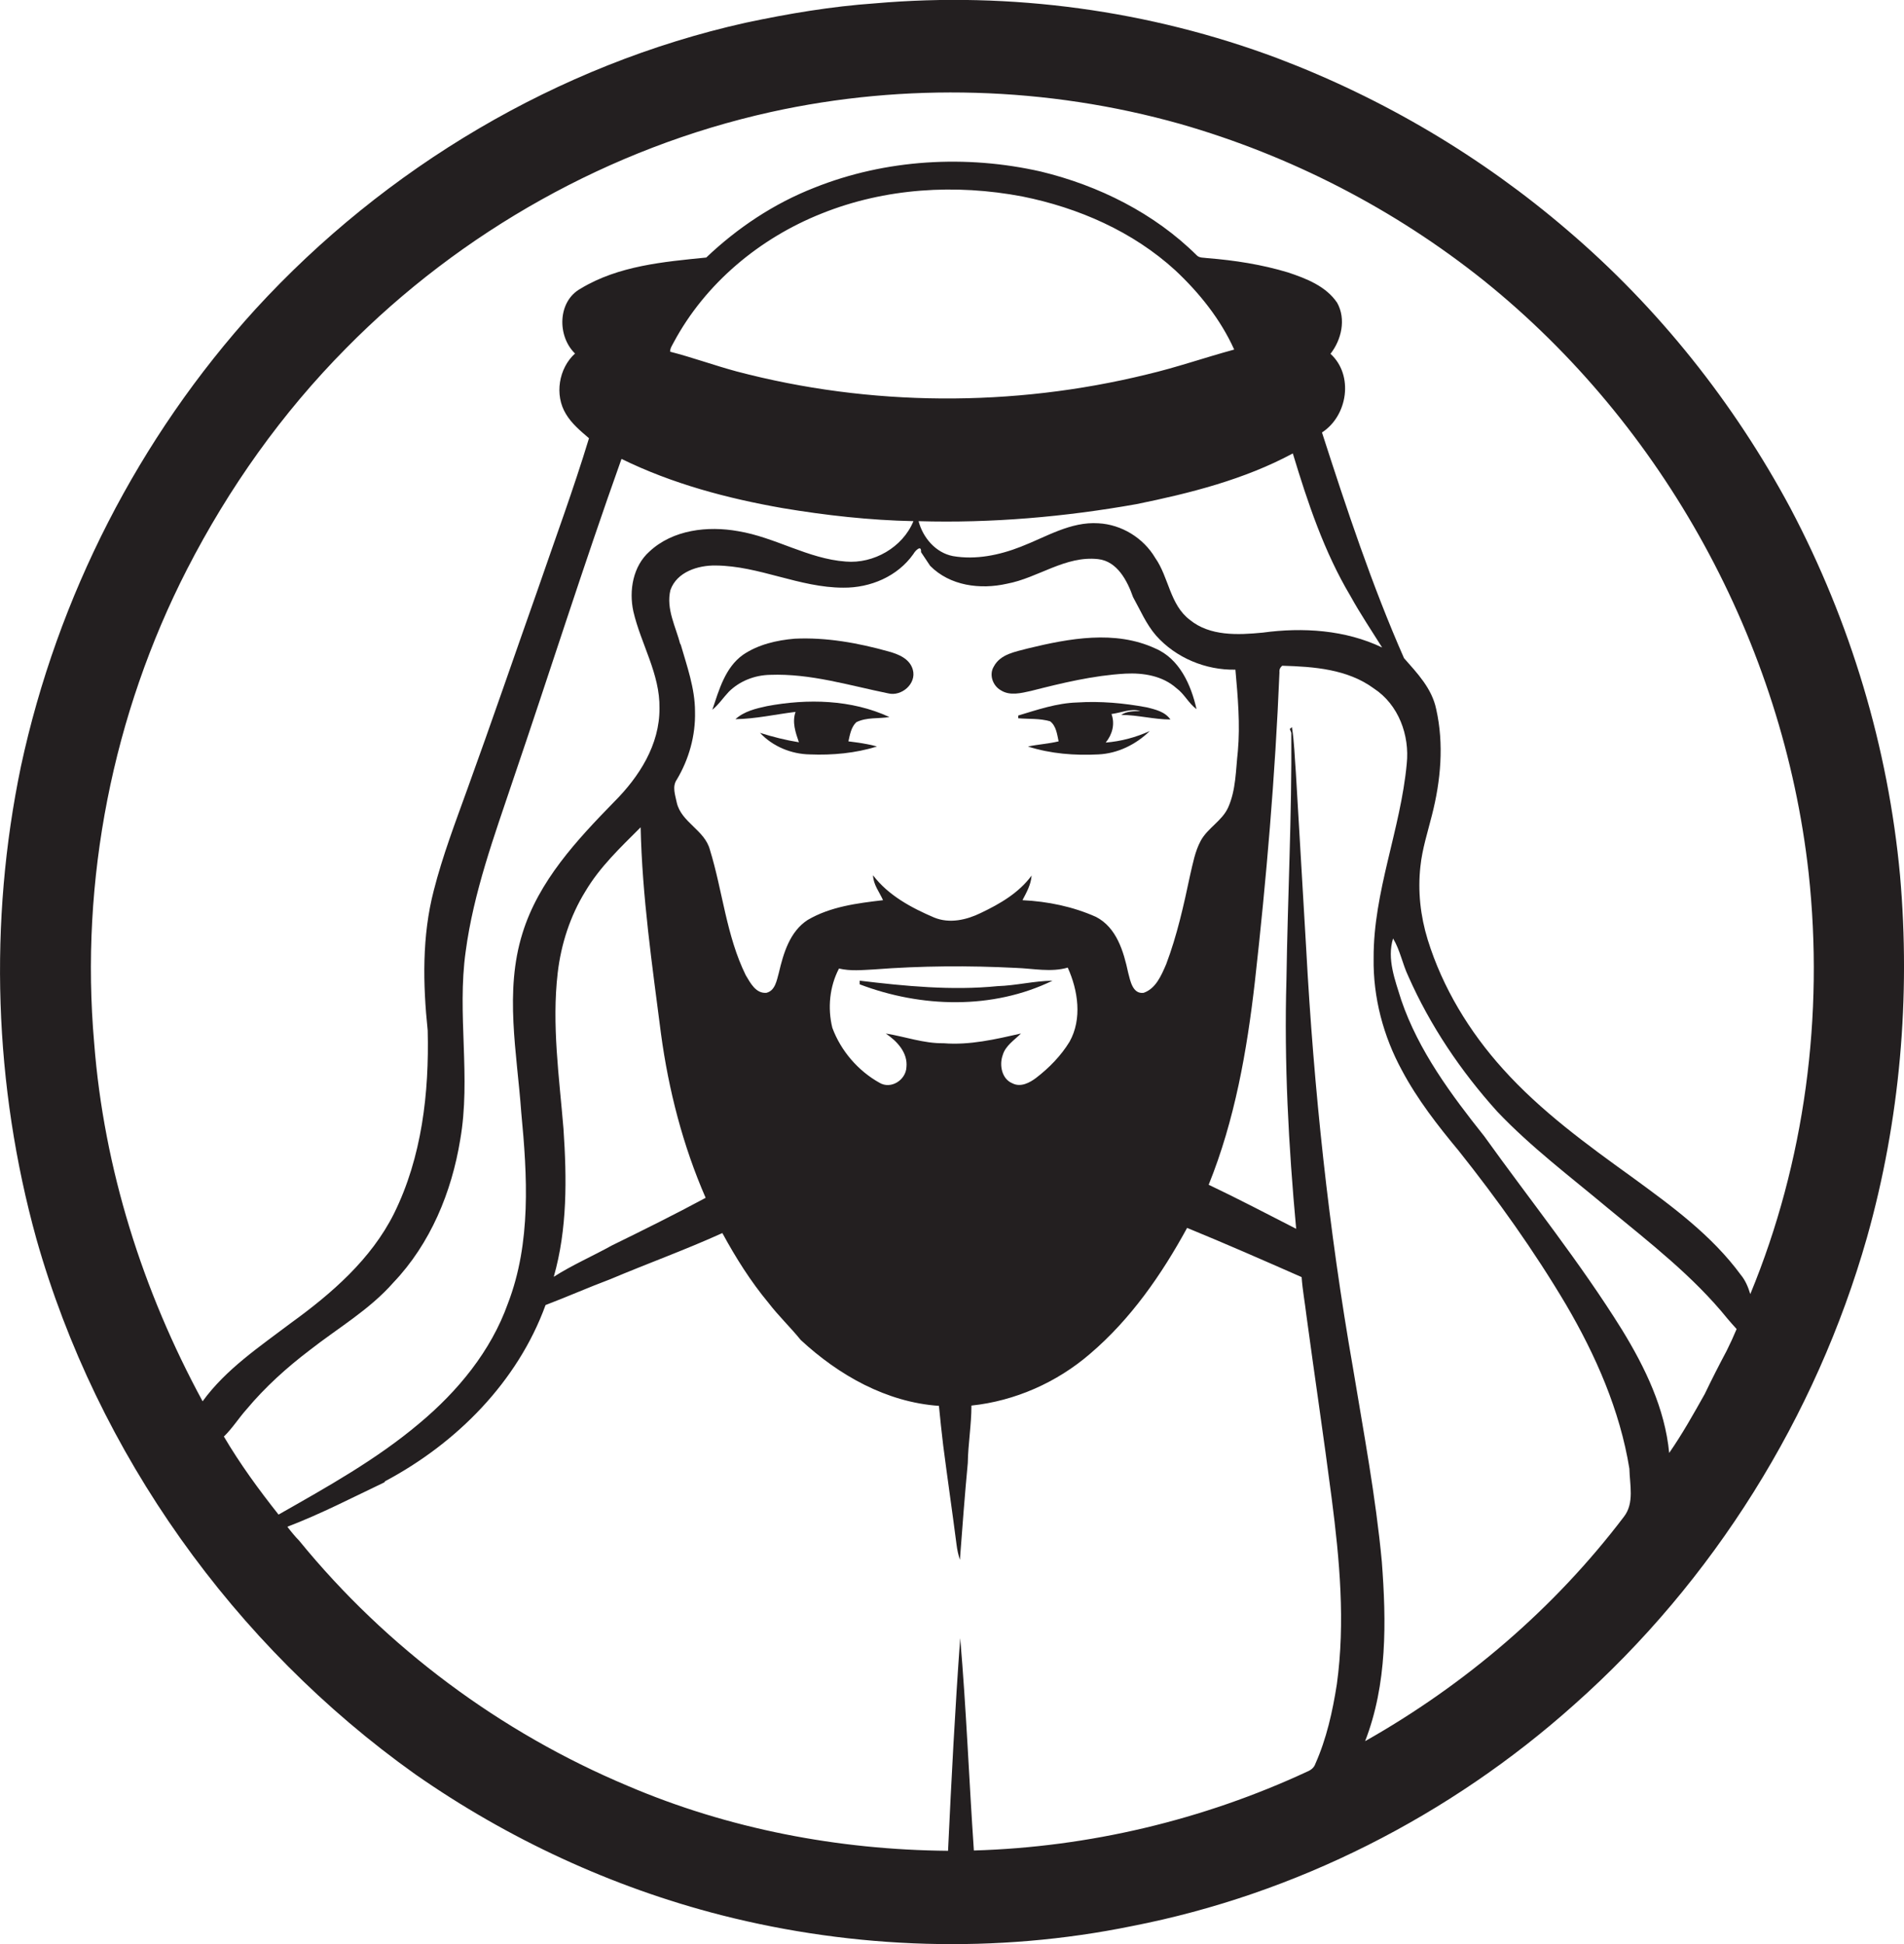 <?xml version="1.0" encoding="utf-8"?>
<!-- Generator: Adobe Illustrator 19.2.0, SVG Export Plug-In . SVG Version: 6.00 Build 0)  -->
<svg version="1.1" id="Layer_1" xmlns="http://www.w3.org/2000/svg" xmlns:xlink="http://www.w3.org/1999/xlink" x="0px" y="0px"
	 viewBox="0 0 626.8 640.1" enable-background="new 0 0 626.8 640.1" xml:space="preserve">
<g>
	<path fill="#231F20" d="M625.5,288.3c-3.9-42.2-16.3-83.5-36.1-121c-18.6-34.7-43.5-66-73.4-91.5c-28.2-24.2-60.6-43.4-95.4-56.6
		C378.5,3.4,332.8-2.8,288.1,1.1c-14.4,1-28.6,3.4-42.7,6.4c-61.8,13.8-118.6,47.7-161.3,94.3c-38.4,42.2-65.2,94.7-77.2,150.5
		C-3.8,303.6-2,357.5,12,408c20,70.6,65,133.7,124.7,176.2c30.5,21.3,64.8,37.2,100.8,46.4c44,11.2,90.6,12.7,135.1,3.6
		c54-10.5,104.7-36.3,145.6-72.9c45.9-40.7,79.6-94.8,96.4-153.8C625.5,368.8,629,328.3,625.5,288.3z M73.7,473
		c2.8-2.7,4.9-6.1,7.5-9c6.1-7.3,13.2-13.7,20.7-19.4c9.3-7.3,19.7-13.3,27.6-22.3c12.2-12.8,19.2-29.8,22-47
		c3.6-20.5-1.1-41.4,1.8-62c2.6-19.5,9.4-38,15.6-56.5c12-35.2,23.2-70.7,35.7-105.7c16.7,8.2,34.8,13,53,16.2
		c14.3,2.4,28.7,4,43.1,4.3c-3.5,8.6-13.1,14.1-22.3,13.3c-12.4-0.9-23.2-8-35.4-10c-10-1.8-21.5-0.5-29.2,6.7
		c-5.4,4.8-6.8,12.8-5.3,19.7c2.5,10.8,8.8,20.6,8.6,31.9c0.1,12-6.7,22.6-14.9,30.8c-12.3,12.6-24.9,26.1-30.2,43.3
		c-6,19.2-1.8,39.4-0.4,59c2,20.9,3.3,42.9-4.4,62.9c-5.6,15.7-16.5,28.9-29.2,39.5c-14.1,11.9-30.3,20.9-46.3,30
		C85.2,490.5,79,482,73.7,473z M310.6,343.5c-6.5,0.1-12.7-2.2-19-3.2c3.7,2.5,7.3,6.3,6.8,11.1c-0.2,4.2-5.1,7.4-8.9,5.1
		c-7-3.9-12.7-10.5-15.5-18.1c-1.6-6.5-0.9-13.6,2.2-19.5c3.8,0.9,7.6,0.5,11.5,0.3c15.6-1.2,31.2-1.3,46.8-0.5
		c5.7,0.2,11.5,1.5,17-0.1c3.4,7.5,4.8,16.9,0.6,24.4c-2.8,4.6-6.7,8.6-11,11.9c-2.1,1.6-5.1,3.2-7.8,1.8c-3.5-1.4-4.4-6-3.2-9.3
		c0.9-3.1,3.8-4.9,6-7.1C327.7,342.2,319.2,344.2,310.6,343.5z M336.6,296.4c1.3-2.5,2.8-5.1,3-8.1c-4.2,5.7-10.4,9.3-16.7,12.3
		c-4.7,2.3-10.3,3.6-15.4,1.5c-7.5-3.2-15.1-7.3-20.1-13.9c0.1,3.1,2.1,5.5,3.3,8.2c-8.5,1-17.3,2.1-24.8,6.5
		c-5.9,3.8-8,11-9.5,17.4c-0.7,2.5-1.2,5.9-4.1,6.6c-3.5,0.3-5.3-3.3-6.8-5.8c-6.4-13-7.6-27.7-11.8-41.3c-1.7-6.5-9.4-9-10.9-15.5
		c-0.5-2.5-1.6-5.3,0-7.6c4-6.7,6.2-14.5,6-22.4c0-7.7-2.7-15.1-4.8-22.4l0,0.4c-1.5-5.9-4.8-11.8-3.3-18c2.1-6,9.1-8.2,14.9-8.1
		c14.3,0.1,27.6,7.3,42,7.3c8.9,0.1,17.9-3.7,23.1-11.1c0.6-1.1,2.7-3.2,2.5-0.6c1,1.5,2,3,3,4.5c6.5,6.6,16.5,7.9,25.3,5.9
		c10.2-1.9,19.2-9.3,30-8.1c6.3,0.7,9.6,7.1,11.5,12.5c2.4,4.3,4.3,8.9,7.6,12.7c6.5,7.3,16.3,11.4,26.1,11.2c0.8,9,1.6,18,0.8,26.9
		c-0.7,6.2-0.6,12.7-3.2,18.5c-2,4.4-6.7,6.7-9,10.9c-1.9,3.5-2.6,7.5-3.5,11.3c-2.1,9.9-4.3,19.9-7.9,29.4c-1.6,3.7-3.4,8-7.4,9.4
		c-3.6,0.5-4.4-3.9-5.1-6.6c-1.5-7-3.8-14.9-10.6-18.4C353.2,298.5,344.9,296.8,336.6,296.4z M185.5,371.7
		c-1.4-17.1-3.9-34.3-1.9-51.4c1.1-9.4,4.1-18.7,9.1-26.8c4.8-8.1,11.6-14.5,18.2-21.1c0.5,22.8,3.8,45.4,6.7,68
		c2.5,18.5,7.2,36.8,14.7,54c-10.2,5.5-20.5,10.6-30.9,15.7c-6.3,3.5-13,6.4-19.1,10.3C186.8,404.6,186.6,388,185.5,371.7z
		 M391.7,204.1c-6.6-5-6.9-14-11.4-20.4c-3.9-6.6-11.1-11-18.7-11.4c-9.2-0.6-17.2,4.5-25.5,7.7c-7.1,2.8-14.9,4.4-22.4,3.1
		c-5.7-1.1-9.9-6.1-11.3-11.5c24,0.7,48.1-1.4,71.7-5.6c17.7-3.6,35.5-8.1,51.5-16.7c4.9,16.2,10.3,32.4,19,47
		c3.2,5.8,6.9,11.3,10.4,16.9c-12.1-5.8-26.1-6.7-39.3-4.9C407.5,209.1,398.3,209.5,391.7,204.1z M377.5,123.3
		c-44.1,10.8-91,10.6-135-1c-7.4-2-14.5-4.6-21.9-6.5c0-1.2,0.7-2.1,1.2-3.1c10.4-19.4,28.3-34.3,48.7-42.4
		c20.9-8.4,44.1-9.8,66.1-5.6c18.4,3.7,36.3,11.5,50.3,24.3c7.9,7.4,14.9,16.1,19.4,26.1C396.7,117.7,387.3,121,377.5,123.3z
		 M440.1,554.5c-1.4,9-3.4,18-7.1,26.3c-0.4,1.2-1.4,2-2.6,2.5c-34.4,16-72,24.9-109.8,26c-1.6-23.3-2.5-46.7-4.5-69.9
		c-1.7,23.3-2.9,46.6-4,70c-36.1-0.3-72.3-7.2-105.5-21.4c-41.9-17.6-79.4-45.5-108.1-80.7c-0.7-0.7-1.3-1.4-1.9-2.1
		c-0.7-0.8-1.3-1.6-2-2.5c11-4.2,21.4-9.6,31.9-14.6l0.3-0.4c23.5-12.5,43.6-32.7,52.8-58c7.1-2.7,14.1-5.8,21.3-8.5
		c12.3-5.2,24.8-9.7,36.9-15.2c4.4,8.1,9.3,15.9,15.2,23c3.3,4.3,7.2,8,10.6,12.2c12.5,11.6,28.2,20.5,45.5,21.7
		c0.4,4.3,0.9,8.7,1.4,13c1.4,10.9,3,21.8,4.4,32.7c0.2,1.7,0.6,3.4,1.1,5c0.8-10.6,1.6-21.3,2.6-31.9c0.1-6.3,1.2-12.5,1.2-18.9
		c14.3-1.5,28.1-7.6,39-17c13.4-11.4,23.6-26.1,32-41.5c12.7,5.2,25.2,10.7,37.7,16.2c0.3,4.3,1.1,8.5,1.6,12.8
		c2.7,20,5.7,40,8.3,60.1C441,513.5,442.9,534.1,440.1,554.5z M534.6,499.4c-22.9,30.2-52.3,55.3-85.2,73.9
		c7.3-18.8,7-39.3,5.5-59.1c-2-21.4-6-42.6-9.5-63.8c-8-45.6-12.9-91.8-15.4-138c-1.1-19.3-2.3-38.6-3.4-58c-0.4-5-0.5-10.1-1.3-15
		c-0.2,0.2-0.5,0.5-0.7,0.6l0.5,1.3c0.2,27.1-1.2,54.2-1.6,81.2c-0.8,27.4,0.7,54.9,3.2,82.1c-9.6-4.9-19.1-9.9-28.8-14.5
		c8.6-21.3,12.6-44.1,15.2-66.8c3.8-33.9,6.7-67.9,8.1-101.9c-0.1-0.9,0.2-1.6,0.9-2.2c10.4,0.3,21.5,1.1,30.2,7.5
		c8.1,5.3,11.8,15.4,10.8,24.8c-2,21.6-11,42.1-10.9,64c-0.2,12.9,3.2,25.7,9.3,36.9c5.1,9.6,11.8,18.2,18.7,26.5
		c12.8,16.1,24.8,32.9,35.3,50.6c9.8,16.7,17.8,34.9,20.9,54.1C536.5,488.8,538.1,494.9,534.6,499.4z M568.4,444.8
		c-2.5,4.7-4.9,9.4-7.2,14.2c-3.7,6.6-7.4,13.2-11.7,19.4c-1.4-14.6-7.9-28.1-15.5-40.5c-13.8-22.2-30.2-42.6-45.4-63.8
		c-10.9-13.7-21.6-28.1-27.3-44.8c-2-6.5-4.8-13.5-2.7-20.3c2.3,3.8,3.1,8.4,5,12.4c7.2,16.3,17.3,31.3,29.3,44.6
		c11.1,11.7,24,21.4,36.3,31.7c13.8,11.4,28.2,22.5,39.5,36.5c1,1.2,2,2.3,3,3.4C570.7,440,569.6,442.4,568.4,444.8z M576.2,426.1
		c-0.7-2.3-1.6-4.5-3.1-6.3c-9.6-13.1-22.8-22.7-35.8-32.2c-15-10.8-30.1-21.8-42.5-35.6c-11.1-12.3-19.9-26.8-24.8-42.6
		c-2.4-7.8-3.3-16-2.4-24.1c0.6-5.8,2.4-11.3,3.8-16.9c2.9-11.3,4-23.4,1.4-34.9c-1.4-6.8-6.2-11.8-10.6-16.8
		c-10.6-24.1-18.9-49.2-27-74.3c8.5-5.5,10.5-18.9,2.8-25.9c3.6-4.6,5.2-11.4,2.2-16.8c-3.7-5.5-10.2-8-16.2-10
		c-8.6-2.6-17.6-4-26.5-4.7c-1.2-0.2-2.6,0-3.5-0.9c-14-13.9-32.3-23-51.3-27.6c-24.6-5.6-51.1-4.1-74.6,5.3
		c-13.3,5.2-25.3,13.2-35.6,23c-14,1.4-28.9,2.7-41.3,10.2c-7.7,4.2-7.8,15.7-1.9,21.4c-5.4,4.9-6.8,13.7-3,19.9
		c1.9,3.2,4.8,5.6,7.6,8c-5.1,16.8-11.2,33.3-16.9,49.9c-7.7,21.8-15.2,43.7-23.1,65.5c-4,11.1-8.2,22.1-11.1,33.5
		c-3.9,15-3.6,30.8-2,46.1c0.5,20.5-1.9,41.7-11.1,60.3c-7.5,15-20.5,26.3-33.9,36c-10.3,7.8-21.4,15.2-29.1,25.8
		C47,425.1,34.2,384.8,31,343.4c-4.7-53.5,6.1-108.2,30.6-156c13.7-26.7,31.2-51.4,52.3-72.7c37.9-38.5,87-66.1,139.8-77.8
		c44.3-9.8,91.1-8.4,134.8,3.9c36.3,10.4,70.5,28,100,51.6c59.3,47.7,98.5,119.4,106.9,195C600.5,334.3,594.2,382.5,576.2,426.1z"/>
	<path fill="#231F20" d="M292.5,214.5c-10-2.8-20.5-4.7-30.9-4.2c-5.9,0.5-12,1.9-17,5.3c-5.9,4.2-7.9,11.6-10.1,18.1
		c2.1-1.7,3.6-4,5.4-5.9c3.6-3.6,8.6-5.5,13.6-5.6c13.3-0.5,26.1,3.5,38.9,6.1c4.4,1.1,9.4-3.2,8.1-7.8
		C299.5,216.9,295.8,215.4,292.5,214.5z"/>
	<path fill="#231F20" d="M370.5,221.8c5.9-0.3,12.2,0.7,16.8,4.8c2.6,1.9,4,5,6.6,6.9c-1.8-8-5.6-16.6-13.6-20
		c-13.2-6.1-28.3-3.3-41.9,0c-4,1.1-9,1.8-11.2,5.9c-1.7,2.7-0.4,6.4,2.3,7.9c3,1.9,6.7,0.9,9.9,0.2
		C349.6,224.9,359.9,222.4,370.5,221.8z"/>
	<path fill="#231F20" d="M252.5,232.5c-3.7,0.8-7.5,1.7-10.4,4.3c6.7-0.1,13.2-1.6,19.8-2.4c-1.2,3.4,0,6.8,1.1,10
		c-4.4-0.7-8.7-1.8-12.8-3.1c4.2,4.5,10.3,7,16.4,7.1c7.5,0.3,15-0.4,22.1-2.6c-3.1-0.9-6.3-1.3-9.4-1.7c0.5-2.2,0.9-4.7,2.6-6.3
		c3.4-1.7,7.3-1.1,10.9-1.7C280.3,230.3,265.8,230,252.5,232.5z"/>
	<path fill="#231F20" d="M378.5,240.7c-4.6,2.1-9.5,3.4-14.5,3.8c2.2-2.7,3.1-6.1,1.9-9.4c3.2-0.4,6.2-1.9,9.5-1
		c-2.2,0.1-4.4,0-6.3,1.3c5.4,0,10.8,1.5,16.2,1.5c-1.8-2.6-5-3.3-7.8-4c-7.5-1.4-15.3-2.1-22.9-1.6c-6.7,0.2-13.1,2.4-19.4,4.3
		l0,0.9c3.5,0.3,7.1,0,10.5,1c2,1.5,2.3,4.3,2.8,6.6c-3.3,0.8-6.8,1-10.1,1.7c7.5,2.4,15.4,3,23.2,2.6
		C367.9,248.1,373.9,245.2,378.5,240.7z"/>
	<path fill="#231F20" d="M328.4,324.7c-15.1,1.5-30.4,0-45.4-1.8l0,1.2c20.2,7.7,43.8,8.4,63.5-1.2
		C340.4,323,334.5,324.5,328.4,324.7z"/>
</g>
</svg>
